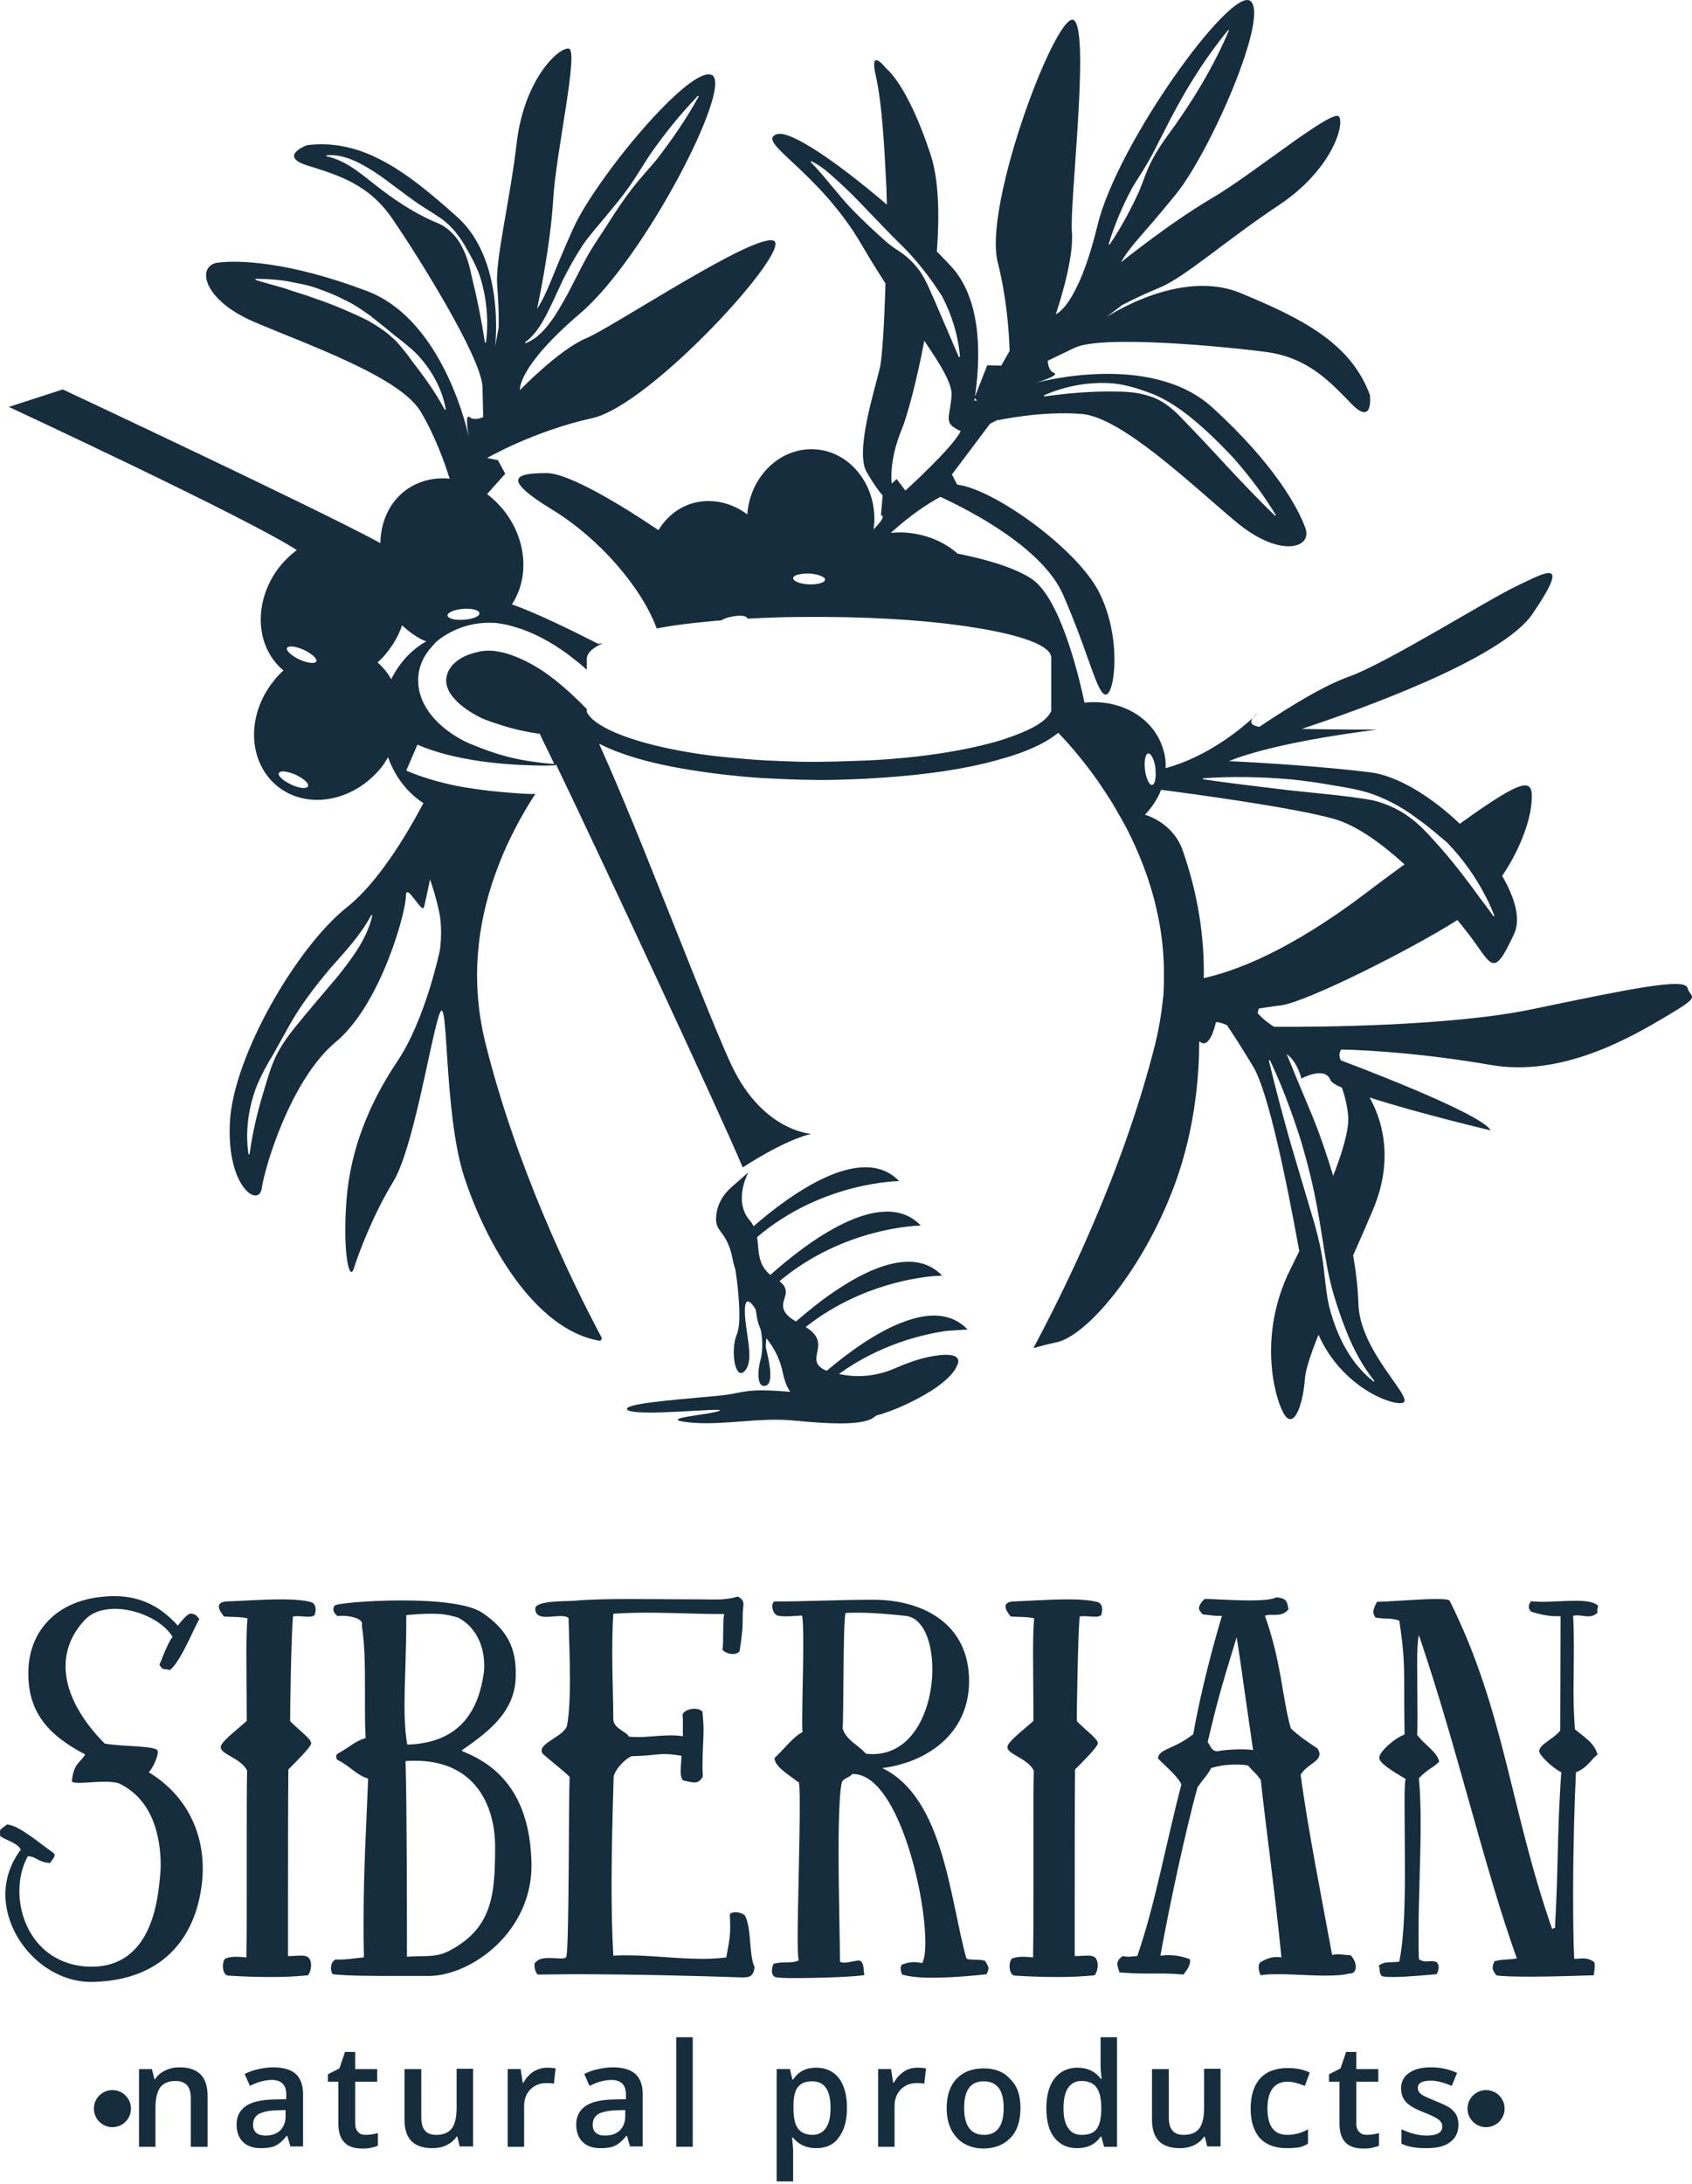 <?xml version="1.0" encoding="UTF-8"?> <svg xmlns="http://www.w3.org/2000/svg" width="224" height="289" viewBox="0 0 224 289" fill="none"> <path d="M165.847 94.956C166.261 94.588 166.491 94.358 166.491 94.358C166.491 94.358 166.077 94.634 165.847 94.956Z" fill="#162D3D"></path> <path d="M223.408 130.71C223.038 129.321 215.721 130.849 202.801 133.535C192.151 135.758 174.507 135.896 168.672 135.85C167.237 134.97 166.496 134.044 166.496 134.044L166.635 133.442C167.33 133.35 168.256 133.164 169.552 133.025C173.072 132.562 187.149 125.431 192.938 121.726C193.54 122.421 194.003 123.069 194.42 123.579C197.522 127.607 197.615 129.691 200.44 123.579C201.366 121.634 200.579 118.809 198.865 115.891C201.042 112.696 202.524 108.945 202.755 106.213C203.033 102.972 202.199 102.555 193.262 108.992C189.511 105.426 185.065 102.647 181.407 102.184C175.063 101.397 166.728 100.888 162.699 100.702C169.136 98.063 182.333 96.535 182.333 96.535C182.333 96.535 176.869 96.535 172.331 96.442C180.018 93.895 198.865 87.18 202.894 81.207C208.034 73.659 204.7 75.696 200.856 77.502C197.013 79.308 183.537 87.782 178.536 89.542C174.507 90.978 168.811 94.775 166.728 96.164C166.681 96.164 166.589 96.164 166.496 96.118C165.431 95.886 165.57 95.423 165.848 95.007C164.273 96.442 159.828 100.147 154.317 101.629C154.363 100.702 154.224 99.776 153.9 98.85C152.557 94.821 148.204 92.46 143.574 92.969C142.74 88.987 140.286 79.123 136.627 76.622C134.219 75.001 130.191 73.936 126.764 73.242C125.097 71.76 122.874 70.787 120.373 70.51C119.54 70.417 118.706 70.417 117.919 70.51C120.744 67.963 122.967 66.573 124.495 65.74C128.616 67.639 138.063 72.547 140.749 78.706C144.222 86.671 145.241 91.904 146.398 91.904C147.556 91.904 148.575 84.448 145.519 78.382C142.601 72.594 131.534 64.675 126.717 64.119L126.023 62.776L131.07 56.062L132.089 55.552L132.136 55.599C132.136 55.599 137.739 54.348 143.157 54.765C148.529 55.182 157.883 64.258 163.671 69.074C169.46 73.89 173.72 72.501 172.84 69.954C171.96 67.361 168.765 61.433 160.522 53.931C152.326 46.43 137.183 50.644 137.183 50.644C137.183 50.644 140.378 49.671 139.545 49.347C138.711 49.023 138.711 47.726 138.711 47.726C138.711 47.726 138.711 47.726 142.277 46.013C145.843 44.299 162.05 45.828 167.607 46.569C173.164 47.309 176.082 50.505 178.953 53.468C181.87 56.432 181.361 52.264 181.361 52.264C178.814 45.364 172.331 42.123 164.273 38.789C156.216 35.408 146.445 41.984 146.445 41.984L148.482 40.41C148.482 40.41 150.335 39.391 153.53 38.048C156.771 36.751 162.421 31.704 169.274 27.166C176.128 22.627 178.027 16.7 177.286 15.45C176.545 14.199 165.848 23.09 160.337 26.286C154.826 29.527 148.39 34.714 148.39 34.714C149.825 32.259 151.029 31.426 155.614 25.776C160.244 20.127 168.117 2.02 165.524 0.122C162.93 -1.777 147.88 19.015 145.287 29.851C142.647 40.687 139.776 41.567 139.776 41.567C139.776 41.567 142.231 34.482 141.906 30.685C141.582 26.841 144.268 4.66 142.231 2.715C140.147 0.724 130.098 26.98 132.089 34.714C133.247 39.298 133.571 43.651 133.664 46.43L132.552 48.374L130.7 48.328L129.079 52.45C129.728 47.958 130.191 39.993 126.023 35.362C125.421 34.714 124.773 34.019 124.032 33.278C124.402 28.369 124.263 23.785 123.244 20.59C120.142 11.097 117.317 9.059 117.317 9.059C117.317 9.059 115.048 6.095 115.928 9.939C116.808 13.783 117.085 19.802 117.317 24.202C117.363 24.896 117.363 25.915 117.41 27.073C111.297 21.84 104.675 17.117 102.823 17.765C99.951 18.784 108.38 22.535 114.168 32.537C115.187 34.297 116.206 35.918 117.224 37.492C117.085 42.493 116.808 47.217 116.483 48.699C115.743 51.801 113.196 59.72 114.724 62.452C115.65 64.027 116.391 65.045 116.854 65.555L116.622 68.194C116.622 68.194 117.595 68.055 115.65 70.047C115.696 69.769 115.696 69.491 115.743 69.213C116.02 64.073 112.455 59.674 107.824 59.442C103.239 59.211 99.303 63.054 98.933 68.055C96.756 66.435 94.024 65.833 91.431 66.666C89.579 67.268 88.143 68.565 87.171 70.139C82.91 67.268 75.455 62.591 72.352 62.591C67.906 62.591 66.564 63.425 73.139 67.453C79.437 71.297 84.994 77.826 86.939 83.152C87.078 83.105 87.263 83.105 87.402 83.059C88.05 82.966 88.699 82.828 89.393 82.735C91.06 82.503 92.82 82.318 94.719 82.133C94.95 82.133 95.228 82.087 95.46 82.087C95.784 81.901 96.201 81.716 96.71 81.624C97.868 81.346 98.84 81.438 98.933 81.809V81.855C99.535 81.809 100.183 81.809 100.785 81.763C100.831 81.763 100.831 81.763 100.878 81.763C102.915 81.67 104.999 81.624 107.176 81.624C107.592 81.624 108.009 81.624 108.426 81.624C108.657 81.624 108.889 81.624 109.167 81.624C116.9 81.67 123.893 82.179 129.172 83.059C135.238 84.032 139.128 85.421 139.174 86.995V86.949V94.08C139.128 94.173 139.082 94.266 139.035 94.312C138.665 95.053 137.646 95.84 136.072 96.581C135.099 97.044 133.942 97.461 132.552 97.924C128.385 99.174 122.457 100.239 115.002 100.61C113.705 100.656 112.362 100.702 110.973 100.749C110.139 100.749 109.306 100.795 108.426 100.795C107.963 100.795 107.546 100.795 107.083 100.795C105.879 100.795 104.675 100.749 103.564 100.702C102.823 100.656 102.082 100.656 101.387 100.61C99.72 100.517 98.145 100.378 96.664 100.239C96.062 100.193 95.46 100.1 94.858 100.054C94.348 100.008 93.839 99.915 93.376 99.869C87.68 99.082 83.373 97.878 80.687 96.581C79.715 96.118 78.928 95.609 78.418 95.145C78.048 94.775 77.77 94.451 77.677 94.127V93.803C75.64 91.719 73.741 90.052 71.889 88.801C70.778 88.06 69.666 87.458 68.555 86.995C67.999 86.764 67.49 86.579 66.98 86.44C66.471 86.301 65.962 86.208 65.406 86.115C64.85 86.069 64.294 86.069 63.739 86.162C63.6 86.162 63.461 86.208 63.322 86.254C62.164 86.486 61.053 86.949 60.266 87.644C59.478 88.338 59.108 89.125 59.062 90.005C59.062 90.793 59.432 91.672 60.127 92.413C60.96 93.386 62.257 94.266 63.646 94.96C64.202 95.238 64.85 95.423 65.452 95.655C65.498 95.655 65.545 95.701 65.637 95.701C67.351 96.303 69.203 96.766 71.148 97.044C71.241 97.044 71.379 97.09 71.472 97.09C71.611 97.415 71.75 97.739 71.935 98.109C71.981 98.248 72.074 98.387 72.167 98.572C72.491 99.221 72.908 100.054 73.371 101.073C72.352 101.027 71.333 100.888 70.361 100.749C68.045 100.425 65.869 99.823 63.831 99.035C63.229 98.804 62.627 98.572 62.072 98.341C60.729 97.739 58.83 96.627 57.348 94.914C56.052 93.432 55.357 91.719 55.357 90.005C55.357 88.246 56.098 86.671 57.348 85.374C57.487 85.189 57.626 85.05 57.811 84.865C58.136 84.587 58.46 84.356 58.83 84.124C59.201 83.893 59.617 83.661 59.988 83.476C61.609 82.689 63.461 82.318 65.267 82.411C65.452 82.411 65.684 82.411 65.869 82.457C66.61 82.55 67.304 82.689 68.045 82.92C70.361 83.569 72.722 84.772 75.13 86.532C75.964 87.18 76.844 87.829 77.677 88.616V87.088V86.995V87.042C77.677 86.995 77.677 86.995 77.724 86.949C77.816 86.347 78.418 85.791 79.437 85.282C79.576 85.236 79.669 85.143 79.808 85.097C79.622 85.143 79.391 85.143 79.206 85.189C75.547 83.337 71.148 81.16 67.767 79.957C69.898 76.761 69.851 72.13 67.258 68.287C66.471 67.129 65.498 66.157 64.48 65.37L66.888 62.684L65.915 60.878L64.48 60.6C64.48 60.6 70.639 57.034 78.418 55.321C86.198 53.607 105.092 32.815 102.406 31.843C99.72 30.87 81.15 43.281 77.585 44.763C74.019 46.244 68.833 51.616 68.833 51.616C68.833 51.616 68.37 48.652 76.844 41.428C85.318 34.204 97.08 11.421 94.256 9.939C91.385 8.503 78.789 23.692 75.825 30.361C72.861 36.983 72.63 38.465 71.102 40.873C71.102 40.873 72.861 32.769 73.232 26.424C73.602 20.08 76.705 6.512 75.269 6.42C73.834 6.327 69.388 10.633 68.416 18.83C67.443 27.026 65.545 34.343 65.823 37.77C66.1 41.243 66.008 43.373 66.008 43.373L65.545 45.874C65.545 45.874 66.98 34.251 60.358 28.555C53.782 22.674 47.994 18.321 40.677 19.201C40.677 19.201 36.741 20.636 40.677 21.886C44.614 23.137 48.781 24.294 51.93 28.925C55.126 33.556 63.785 47.309 63.878 51.246C63.97 55.182 63.97 55.182 63.97 55.182C63.97 55.182 62.813 55.737 62.164 55.182C61.47 54.626 62.072 57.868 62.072 57.868C62.072 57.868 58.969 42.447 48.596 38.511C38.223 34.575 31.462 34.389 28.776 34.76C26.044 35.177 26.739 39.622 33.639 42.586C40.538 45.55 52.903 49.81 55.681 54.441C57.626 57.682 58.923 61.387 59.525 63.332C57.58 63.147 55.635 63.563 53.968 64.675C51.606 66.296 50.402 68.981 50.356 71.853C42.113 67.361 8.308 51.523 8.308 51.523L1.177 53.839C1.177 53.839 32.851 68.565 39.288 72.779C38.501 73.381 37.76 74.075 37.112 74.863C33.5 79.355 33.685 85.513 37.529 88.709C37.065 89.126 36.602 89.588 36.232 90.098C32.574 94.636 32.805 100.841 36.741 104.037C40.677 107.186 46.79 106.074 50.448 101.582C50.819 101.119 51.097 100.656 51.374 100.193C52.301 102.786 53.968 104.916 56.052 106.259C53.736 110.659 49.985 116.818 45.956 120.013C39.288 125.292 30.953 139.647 30.443 148.353C29.934 157.059 34.287 159.884 34.657 157.198C35.028 154.512 38.455 142.843 44.475 137.841C50.448 132.84 53.736 120.661 53.736 118.577C53.736 116.54 55.913 121.124 56.144 119.967C56.422 118.809 56.931 116.355 56.931 116.355C56.931 116.355 57.811 118.809 58.228 121.124C58.599 123.44 58.228 125.755 58.228 125.755C58.228 125.755 56.33 134.878 52.625 140.388C48.92 145.899 46.373 152.058 45.864 158.865C45.355 165.672 46.234 169.655 46.836 167.849C47.392 166.043 49.337 160.81 52.023 156.411C54.709 152.058 56.885 138.119 58.136 134.276C59.432 130.432 58.645 147.149 61.47 155.763C64.294 164.376 70.731 175.906 79.344 177.388C79.53 177.435 79.622 177.249 79.669 177.018C75.408 169.007 68.323 154.234 64.294 138.119C62.211 129.83 63.229 122.236 65.498 115.845C66.008 114.41 66.564 113.02 67.165 111.724C68.323 109.269 69.573 107 70.87 105.055C69.944 105.055 68.972 105.009 67.953 104.916C65.962 104.778 63.785 104.546 61.562 104.176H61.516C60.219 103.944 58.923 103.666 57.626 103.296C56.33 102.925 55.033 102.508 53.782 101.953L55.264 98.526C57.719 99.591 60.497 100.239 63.229 100.656C65.73 101.027 68.184 101.212 70.314 101.258C71.472 101.304 72.584 101.304 73.51 101.258C73.556 101.212 73.602 101.166 73.602 101.119C79.391 113.113 95.506 147.705 98.331 154.466C98.331 154.466 103.656 150.9 107.407 150.02C107.407 150.02 100.97 149.696 96.849 140.944C94.765 136.545 89.995 124.227 85.457 112.974C83.281 107.556 81.104 102.37 79.344 98.48V98.433C79.344 98.433 79.344 98.433 79.391 98.433C80.224 98.85 81.15 99.267 82.216 99.637C84.763 100.564 87.865 101.304 91.338 101.86C93.144 102.138 94.997 102.416 96.942 102.601C98.145 102.74 99.35 102.833 100.6 102.925C102.36 103.018 104.119 103.11 105.879 103.157C106.805 103.157 107.731 103.203 108.657 103.203C110.047 103.203 111.39 103.157 112.733 103.11C114.168 103.064 115.604 102.972 116.993 102.879C122.503 102.508 127.69 101.768 131.858 100.61C132.645 100.378 133.386 100.193 134.08 99.962C136.627 99.128 138.711 98.109 140.1 96.951C141.304 98.202 143.296 100.425 145.38 103.388C145.982 104.268 146.63 105.241 147.232 106.213C147.463 106.584 147.649 106.954 147.88 107.324C148.297 108.065 148.76 108.853 149.177 109.64C150.751 112.742 152.187 116.262 153.067 120.105C153.669 122.652 154.039 125.338 154.085 128.163C154.085 128.811 154.085 129.46 154.085 130.108C154.085 130.478 154.039 130.849 154.039 131.266C154.039 131.59 153.993 131.96 153.947 132.284C153.761 134.137 153.437 136.035 152.974 137.98C150.798 146.64 147.741 154.929 144.685 162.014C143.99 163.589 143.342 165.117 142.647 166.599C140.425 171.461 138.341 175.49 136.813 178.361C137.831 178.083 138.85 177.805 139.776 177.62C143.898 176.833 151.446 167.849 155.567 156.596C158.346 149.002 158.763 141.731 158.763 137.749C160.013 138.953 160.8 136.035 160.939 135.341C160.985 135.109 161.587 135.294 162.421 135.619C163.301 136.915 164.551 138.86 165.94 141.176C167.885 144.463 170.247 155.809 172.007 165.534C171.59 166.367 171.219 167.154 170.803 167.988C166.589 176.462 168.626 184.659 169.923 186.974C171.219 189.289 172.47 186.094 172.748 182.482C172.84 181.186 173.535 179.148 174.554 176.601C177.702 183.686 184.556 186.094 185.76 185.585C187.196 184.936 179.972 178.778 179.833 172.433C179.786 170.674 179.555 168.451 179.138 166.089C180.018 164.144 180.898 162.107 181.778 160.023C184.741 152.984 182.704 147.659 181.315 145.204C187.566 147.242 197.337 149.557 197.337 149.557C196.179 147.242 177.517 140.296 177.517 140.296C177.517 140.296 177.054 139.601 177.564 138.86C181.824 138.953 189.002 139.462 197.337 140.898C206.876 142.565 215.999 137.193 220.769 134.368C225.446 131.59 223.779 132.099 223.408 130.71ZM147.463 50.736C149.084 50.921 150.612 51.385 152.094 51.94C153.576 52.45 154.965 53.283 156.308 54.209C158.855 56.062 161.124 58.284 163.301 60.6C165.385 62.962 167.283 65.462 168.904 68.148L168.811 68.241C166.542 66.064 164.412 63.795 162.282 61.526C160.198 59.257 158.068 56.988 155.891 54.765C154.78 53.7 153.53 52.774 152.002 52.357C150.52 51.894 148.992 51.801 147.463 51.801C144.407 51.755 141.351 52.033 138.248 52.45L138.202 52.311C141.027 51.06 144.268 50.458 147.463 50.736ZM149.918 24.804C150.612 23.646 151.4 22.488 152.048 21.331C152.743 20.173 153.298 18.923 153.947 17.719C156.355 12.856 159.133 8.179 162.606 3.965L162.699 4.012C160.569 9.059 157.697 13.69 154.502 18.043C153.715 19.108 152.974 20.266 152.372 21.47C151.77 22.674 151.353 23.97 150.844 25.221C149.733 27.675 148.436 30.083 146.908 32.352L146.769 32.306C147.556 29.712 148.621 27.212 149.918 24.804ZM129.033 52.681L129.357 53.005H128.987C128.987 52.866 129.033 52.774 129.033 52.681ZM112.733 27.629C110.834 25.637 109.213 23.368 107.314 21.423L107.407 21.331C108.704 21.933 109.769 22.905 110.788 23.831C111.806 24.758 112.825 25.73 113.751 26.702C114.955 27.953 116.159 29.203 117.363 30.453C118.058 31.148 118.753 31.889 119.493 32.584C121.022 34.112 122.365 35.779 123.615 37.538C123.985 38.094 124.356 38.65 124.726 39.206C126.023 41.706 126.856 44.392 127.088 47.217L126.949 47.263L123.707 39.715C123.615 39.483 123.522 39.252 123.383 39.02C122.967 38.002 122.503 36.983 121.901 36.057C121.114 34.899 120.142 33.973 119.03 33.232C118.428 32.861 117.873 32.445 117.317 31.982C115.696 30.546 114.168 29.11 112.733 27.629ZM125.977 52.403C125.699 55.506 124.865 55.969 127.181 57.034C126.208 59.164 119.864 64.906 119.864 64.906L118.706 63.378L118.058 63.98C118.058 63.98 117.595 61.109 119.401 56.756C120.095 55.043 121.346 50.505 122.365 45.087C124.634 48.421 126.115 50.875 125.977 52.403ZM107.176 75.881C107.731 75.928 108.194 76.02 108.565 76.159C108.657 76.206 108.75 76.252 108.796 76.252C109.074 76.391 109.259 76.53 109.213 76.715C109.213 77.085 108.241 77.363 107.083 77.317C105.925 77.271 104.999 76.9 104.999 76.483C104.999 76.206 105.555 75.974 106.296 75.928C106.574 75.881 106.851 75.881 107.176 75.881ZM72.445 41.428C73.186 39.993 73.834 38.465 74.575 36.936C75.316 35.455 76.149 33.973 77.075 32.537C78.048 31.102 79.159 29.898 80.224 28.601C81.289 27.304 82.355 26.054 83.327 24.665C84.299 23.276 85.133 21.84 86.059 20.451C87.958 17.719 90.042 15.125 92.403 12.671L92.496 12.764C90.875 15.727 88.977 18.46 86.939 21.099C85.874 22.396 84.716 23.6 83.697 24.943C82.679 26.239 81.752 27.628 80.826 29.064C79.947 30.5 78.974 31.843 78.141 33.232C77.307 34.621 76.612 36.103 75.825 37.585C75.084 39.067 74.251 40.548 73.325 41.984C72.352 43.373 71.194 44.809 69.573 45.411L69.527 45.272C70.87 44.299 71.704 42.864 72.445 41.428ZM58.876 54.209C57.626 51.848 56.098 49.764 54.477 47.68C54.107 47.124 53.69 46.615 53.273 46.105C52.856 45.596 52.44 45.087 51.93 44.67C50.958 43.744 49.8 43.049 48.689 42.401C46.327 41.243 43.919 40.224 41.418 39.391C40.214 38.928 38.918 38.603 37.667 38.14C36.417 37.77 35.12 37.446 33.824 37.029V36.89C35.167 36.89 36.51 36.983 37.853 37.168C39.149 37.446 40.538 37.631 41.835 38.094C43.132 38.557 44.382 39.02 45.586 39.669C46.836 40.224 47.948 41.011 49.059 41.799C50.124 42.679 51.189 43.466 52.208 44.346C52.764 44.763 53.273 45.179 53.782 45.596C54.292 46.013 54.848 46.476 55.311 46.985C57.163 48.977 58.552 51.477 59.015 54.163L58.876 54.209ZM62.488 36.751C62.211 35.362 61.84 33.926 61.145 32.63C60.497 31.333 59.432 30.222 58.182 29.62C55.496 28.555 52.856 26.888 50.541 25.128C48.179 23.368 46.095 21.284 43.224 20.682V20.543C44.752 20.404 46.281 20.914 47.624 21.608C48.967 22.303 50.217 23.137 51.374 24.017C52.578 24.896 53.69 25.776 54.894 26.61C56.098 27.49 57.302 28.138 58.552 29.018C59.803 29.944 60.729 31.148 61.516 32.445C62.257 33.741 62.998 35.038 63.507 36.473C64.433 39.344 64.711 42.355 64.341 45.318H64.202C63.739 42.355 63.183 39.53 62.488 36.751ZM44.752 129.135C42.808 131.451 40.863 133.674 38.964 136.035C38.038 137.193 37.158 138.443 36.51 139.786C35.861 141.129 35.445 142.611 35.028 144C34.148 146.825 33.453 149.696 33.037 152.706H32.898C32.435 149.65 32.898 146.501 34.009 143.63C34.611 142.194 35.352 140.851 36.139 139.555L38.362 135.572C39.844 132.933 41.742 130.478 43.687 128.163C45.679 125.894 47.716 123.764 49.152 121.078L49.291 121.124C48.596 124.227 46.605 126.774 44.752 129.135ZM61.423 81.994C60.266 82.087 59.293 81.855 59.247 81.438C59.201 81.068 60.127 80.651 61.284 80.558C62.442 80.466 63.415 80.697 63.461 81.114C63.553 81.531 62.627 81.901 61.423 81.994ZM37.992 85.745C38.177 85.374 39.149 85.513 40.214 85.977C40.538 86.115 40.816 86.301 41.094 86.486C41.65 86.856 41.974 87.273 41.881 87.505C41.696 87.875 40.724 87.736 39.659 87.273C39.612 87.273 39.612 87.227 39.566 87.227C38.547 86.717 37.853 86.069 37.992 85.745ZM38.547 103.805C37.482 103.296 36.741 102.647 36.926 102.277C37.112 101.906 38.084 102.045 39.149 102.508C40.214 103.018 40.955 103.666 40.77 104.037C40.585 104.407 39.612 104.314 38.547 103.805ZM51.791 89.866C51.328 89.033 50.726 88.292 49.985 87.644C50.448 87.227 50.911 86.764 51.282 86.254C52.162 85.143 52.81 83.985 53.227 82.735C54.338 83.754 55.357 84.448 56.422 84.865C54.431 85.977 52.856 87.736 51.791 89.866ZM180.898 118.114C170.664 125.848 163.671 128.441 159.365 129.413C159.457 123.995 158.624 118.346 156.54 112.418C155.799 110.334 153.993 108.575 151.585 107.788C152.511 106.815 153.252 105.704 153.715 104.5C157.697 105.009 171.127 106.815 176.591 108.343C179.555 109.177 182.889 111.585 185.945 114.363C184.371 115.521 182.704 116.725 180.898 118.114ZM170.803 103.11C172.701 103.296 174.6 103.574 176.452 103.898C178.351 104.222 180.203 104.5 182.055 105.194C183.861 105.889 185.575 106.815 187.103 107.926C188.353 108.806 189.557 109.732 190.715 110.751C191.039 111.029 191.363 111.261 191.641 111.538C193.632 113.622 195.346 115.984 196.642 118.531C197.106 119.365 197.476 120.244 197.846 121.171L197.708 121.217C197.198 120.476 196.642 119.781 196.133 119.087C194.42 116.725 192.706 114.456 190.808 112.279C190.53 111.955 190.206 111.631 189.928 111.307C189.002 110.242 187.983 109.177 186.825 108.297C185.343 107.139 183.584 106.352 181.778 105.889C178.119 105.241 174.276 104.963 170.571 104.546C166.82 104.083 163.069 103.666 159.272 103.11V102.972C163.208 102.694 167.005 102.786 170.803 103.11ZM152.002 99.684C152.372 99.637 152.835 100.517 152.974 101.675C152.974 101.768 152.974 101.814 152.974 101.906C153.067 102.972 152.881 103.851 152.511 103.851C152.187 103.898 151.816 103.157 151.631 102.184C151.631 102.045 151.585 101.953 151.585 101.86C151.446 100.702 151.631 99.73 152.002 99.684ZM177.054 172.85C178.212 176.37 179.601 179.796 181.963 182.714L181.87 182.806C178.814 180.445 177.008 176.786 176.035 173.128C176.035 173.082 176.035 173.035 175.989 172.989C175.572 171.183 175.433 169.284 175.202 167.478C174.97 165.626 174.554 163.774 174.044 161.968L173.905 161.505L170.849 151.224C169.83 147.612 168.858 144 167.978 140.296L168.117 140.249C169.738 143.676 171.034 147.196 172.192 150.808C173.118 153.91 173.905 157.059 174.461 160.254C174.554 160.764 174.646 161.273 174.739 161.829C175.294 165.07 175.665 168.405 176.637 171.507C176.776 171.97 176.915 172.433 177.054 172.85ZM178.49 147.751C178.582 149.465 177.795 152.243 176.498 155.577C175.619 152.66 174.646 149.835 173.627 147.381C171.868 143.213 170.895 140.805 170.34 139.462C171.821 140.527 172.284 142.704 172.284 142.704C172.284 142.704 175.387 140.99 176.128 142.889C176.221 143.167 176.776 143.537 177.656 143.908C177.98 144.834 178.351 146.13 178.49 147.751Z" fill="#162D3D"></path> <path d="M128.106 175.906C125.93 173.637 122.92 173.683 119.771 174.841C116.02 176.184 112.13 179.101 109.444 181.371C106.11 179.981 110.417 177.851 106.666 175.582C108.055 174.471 109.49 173.544 110.926 172.757C118.057 168.821 124.726 168.775 124.726 168.775C120.697 164.561 113.658 168.404 108.611 172.202C107.407 173.128 106.295 174.054 105.369 174.841C102.822 173.359 103.841 172.248 104.026 171.136C104.072 170.627 103.933 170.071 103.192 169.516C111.852 162.245 121.901 162.153 121.901 162.153C116.714 156.688 106.434 164.7 101.988 168.682C100.229 167.247 100.507 165.441 100.229 163.681C108.888 156.318 119.03 156.272 119.03 156.272C114.075 151.085 104.489 158.124 99.766 162.245C99.627 161.967 99.442 161.69 99.21 161.412C97.034 158.819 99.071 155.114 99.071 155.114L96.802 157.105C95.691 158.078 94.903 159.467 94.811 160.949C94.626 163.171 96.2 162.662 96.987 166.552C97.08 167.108 97.219 167.571 97.358 167.988C97.358 167.988 97.45 168.682 97.589 169.655C97.821 171.738 98.145 175.165 97.543 176.554C96.663 178.638 97.311 182.806 98.608 181.371C99.951 179.935 98.608 176.138 98.608 173.452C98.608 170.812 99.951 173.128 99.997 173.174C100.09 173.452 100.136 173.73 100.182 174.1C100.275 174.795 100.46 175.35 100.692 175.86C100.692 175.86 101.201 177.897 100.692 179.889C100.182 181.834 100.321 183.732 101.433 183.315C102.544 182.899 101.664 179.472 101.433 178.453C101.34 178.129 101.386 177.62 101.479 177.064C102.22 178.083 103.1 179.24 103.609 181.509C103.887 182.852 104.258 183.64 104.628 184.149C100.09 183.779 99.21 183.964 96.895 184.427C96.246 184.566 94.857 184.705 93.144 184.844C88.698 185.26 82.354 185.77 83.049 186.511C83.975 187.529 96.293 186.14 95.274 186.65C94.255 187.159 86.707 187.668 91.06 188.178C95.459 188.687 100.46 187.483 105.091 187.946C109.768 188.409 113.427 188.548 115.186 187.807C115.51 187.668 115.788 187.483 115.973 187.298C117.687 186.835 119.585 186.048 121.345 185.121C123.938 183.779 126.161 182.111 126.717 180.63C126.717 180.63 128.06 178.453 122.781 179.564C121.53 179.842 120.049 180.352 118.567 181C116.205 182.065 113.565 182.343 111.065 181.787C116.437 177.897 122.086 176.554 125.281 176.091C127.087 175.952 128.106 175.906 128.106 175.906Z" fill="#162D3D"></path> <path d="M0.019 242.914C0.019 241.941 -0.213 242.266 0.945 241.386C2.566 241.525 5.437 244.025 6.919 245.044C7.521 245.461 7.15 245.692 6.641 246.48C5.02 246.433 4.835 245.6 3.677 245.6C2.936 246.943 2.566 248.563 2.566 250.184C2.566 254.861 5.483 259.77 11.411 260.187C19.422 260.696 20.765 252.731 21.135 248.795C21.182 248.193 21.274 247.591 21.274 246.804C21.274 243.238 20.348 238.144 15.764 235.968C15.254 235.783 14.56 235.736 13.865 235.736C12.013 235.736 9.836 236.107 9.512 235.69C9.744 233.236 10.67 233.236 11.272 232.124C6.502 229.624 3.492 226.567 3.77 220.732C4.001 215.824 7.428 211.749 13.819 211.239C19.005 210.776 21.737 213.138 23.543 215.083C24.192 214.249 24.747 213.647 25.118 213.508C25.812 213.508 25.951 213.647 26.414 214.249C26.183 214.203 23.96 219.945 22.478 220.964C21.598 220.686 21.598 221.103 21.089 220.223C21.274 220.084 22.061 217.537 22.849 216.565C21.506 214.388 18.125 212.86 15.208 212.86C13.587 212.86 12.105 213.323 11.133 214.435C9.373 216.333 8.678 218.463 8.678 220.501C8.678 224.206 11.086 227.91 13.865 230.689C16.273 231.105 20.58 230.966 20.858 231.615C21.043 231.846 20.58 233.467 19.7 234.486C24.886 237.635 27.248 242.914 26.785 248.61C26.183 255.602 22.2 261.993 12.29 262.224C6.085 262.363 0.714 256.575 0.714 250.647C0.714 248.61 1.362 246.572 2.751 244.72C2.381 243.84 0.621 243.423 0.019 242.914Z" fill="#162D3D"></path> <path d="M41.65 213.693C41.048 214.156 39.844 213.693 38.779 213.878C38.547 216.888 38.408 225.918 38.408 227.724C39.798 229.114 41.279 230.132 41.187 230.688C41.141 231.151 39.288 233.003 38.177 234.115C38.13 238.885 38.13 245.414 38.13 251.527C38.13 254.074 38.13 256.528 38.13 258.797C39.196 258.843 40.353 258.519 40.863 259.028C41.279 259.445 41.326 260.603 40.77 261.344C38.964 261.529 37.436 261.575 35.815 261.575C34.194 261.575 32.388 261.529 30.212 261.39C29.378 261.344 29.332 259.538 29.841 259.121C30.814 258.751 31.879 258.936 32.62 258.982C32.666 256.25 32.666 253.147 32.666 249.906C32.666 247.266 32.666 244.488 32.666 241.756C32.666 239.209 32.666 236.708 32.712 234.254C31.879 232.587 29.054 232.077 29.239 231.105C29.193 230.456 31.971 228.373 32.666 227.678C32.666 224.112 32.62 221.565 32.62 219.111C32.62 217.49 32.62 215.916 32.759 214.11C31.647 213.878 30.907 213.971 29.656 213.878C29.054 213.137 28.36 212.026 29.934 211.887C31.601 211.841 34.657 211.609 37.251 211.609C39.01 211.609 40.585 211.748 41.326 212.026C41.928 212.443 41.835 213.091 41.65 213.693Z" fill="#162D3D"></path> <path d="M44.428 259.261C46.049 259.307 46.836 259.076 48.133 258.983C48.133 258.937 48.179 258.844 48.179 258.751C48.133 257.131 48.133 255.602 48.133 254.167C48.133 246.943 48.503 241.71 48.735 235.32C47.068 234.81 46.558 233.791 44.706 232.865C44.474 232.68 44.336 232.171 44.845 231.939C46.234 231.198 46.929 230.411 48.411 229.948C48.318 228.651 48.318 227.077 48.318 225.456C48.318 224.854 48.318 224.252 48.318 223.604C48.318 220.825 48.318 217.769 47.901 215.037C48.272 213.925 45.354 213.647 44.706 213.833C44.058 213.323 44.011 212.86 44.289 212.443C44.474 212.166 48.642 211.749 53.18 211.749C57.441 211.749 61.933 212.119 63.831 213.37C67.767 216.009 68.323 218.834 68.277 221.705C68.231 226.382 64.896 228.975 61.099 231.615L61.331 231.754C68.045 234.393 70.175 240.089 70.361 246.341C70.638 255.556 62.349 261.437 56.746 261.437C55.635 261.437 54.292 261.437 52.949 261.437C49.615 261.437 46.003 261.437 44.058 261.206C43.687 260.789 43.687 259.585 44.428 259.261ZM60.636 214.018C59.247 213.601 58.321 213.509 57.209 213.509C56.283 213.509 55.311 213.555 53.782 213.694C53.829 217.815 53.551 222.261 53.551 225.873C53.551 227.864 53.69 229.577 53.921 230.828C61.238 230.596 63.414 225.919 64.063 221.242C64.341 218.278 63.229 215.361 60.636 214.018ZM53.875 258.89C56.19 258.705 57.672 259.076 59.571 258.057C65.221 255.047 65.545 250.601 65.545 244.303C65.545 238.839 62.812 232.356 53.69 233.004C53.875 239.765 53.875 253.704 53.875 258.89Z" fill="#162D3D"></path> <path d="M71.843 232.031C70.917 230.688 74.806 229.762 75.084 228.234C75.362 226.567 75.455 224.576 75.455 222.399C75.455 219.899 75.362 217.12 75.27 214.064C74.621 213.601 73.371 213.925 72.306 213.925C71.565 213.925 70.917 213.74 70.87 212.952C70.639 211.795 74.343 211.887 76.01 211.795C78.002 211.61 80.595 211.563 83.42 211.563C86.615 211.563 89.996 211.61 92.959 211.61C94.719 211.61 95.969 211.748 97.683 211.239C98.84 211.841 98.285 212.443 98.331 213.647C98.331 215.499 98.238 216.379 97.914 218.463C97.405 219.111 96.108 218.834 95.645 218.278C95.83 217.305 95.645 214.481 95.877 213.554C92.265 213.554 89.023 213.369 85.504 213.369C84.114 213.369 82.632 213.416 81.197 213.508C81.058 215.685 81.058 217.444 81.058 219.111C81.058 222.307 81.197 224.715 81.197 227.539C81.29 228.743 83.049 229.16 83.234 229.762C85.411 230.04 88.004 229.345 90.412 229.716C90.366 228.373 90.459 227.725 90.366 226.937C90.32 226.289 92.218 225.641 93.005 226.474C93.052 227.215 93.144 228.049 93.144 228.79C93.144 230.225 93.005 231.707 93.005 233.282C93.005 233.884 93.005 234.439 93.052 235.041C92.403 236.153 91.848 235.875 90.412 235.551C89.949 234.902 90.134 234.161 90.227 232.309C89.162 232.124 88.56 232.078 87.958 232.078C86.8 232.078 86.106 232.309 83.651 232.355C82.91 232.587 81.521 233.93 81.243 235.041C81.104 239.765 80.965 244.534 80.965 249.304C80.965 252.453 81.012 255.602 81.197 258.751C81.799 258.705 82.401 258.705 83.003 258.705C86.245 258.705 89.625 259.168 93.005 259.168C94.071 259.168 95.089 259.121 96.154 258.982C96.432 257.223 96.664 256.667 96.664 255.046C96.664 254.583 96.664 253.981 96.618 253.287C96.849 252.87 98.053 252.916 98.609 253.426C99.535 255.093 99.118 258.705 99.905 260.279C99.72 261.483 99.303 261.668 98.053 261.622C92.774 261.437 83.605 261.205 76.057 261.205C74.39 261.205 72.723 261.252 71.241 261.252C70.824 261.113 70.546 259.631 70.963 259.584C71.889 258.473 74.853 259.585 74.992 258.844C75.362 256.667 75.27 238.746 75.409 235.088C74.251 233.976 72.815 232.911 71.843 232.031Z" fill="#162D3D"></path> <path d="M116.808 233.931C124.912 237.867 125.699 250.972 127.922 259.076C128.199 259.447 129.589 259.123 130.422 259.447C130.932 260.373 131.024 260.28 130.607 261.206C129.45 261.345 126.162 261.67 123.337 261.67C121.763 261.67 120.373 261.531 119.447 261.253C119.216 260.836 119.077 259.956 119.586 259.864C120.096 259.725 120.651 259.447 122.087 259.725C122.365 259.262 122.504 258.289 122.504 256.992C122.504 250.185 118.706 234.533 112.825 234.718C112.455 235.228 111.621 235.228 111.436 235.876C111.158 236.941 111.019 240.599 111.019 244.767C111.019 250.602 111.204 257.317 111.204 259.539C111.853 260.002 113.612 259.123 113.983 259.493C114.446 259.956 114.261 260.697 114.446 261.299C113.705 261.531 108.472 261.716 105.138 261.716C103.795 261.716 102.823 261.67 102.637 261.577C101.897 261.299 102.267 259.91 102.452 259.817C103.841 259.447 104.721 259.864 105.786 259.354C105.694 259.493 105.601 258.428 105.601 256.668C105.601 252.315 105.879 243.748 105.879 239.025C105.879 236.802 105.833 235.459 105.648 235.783C105.138 235.274 102.452 233.792 102.545 232.588C103.703 231.523 105.092 229.717 106.25 229.161C106.203 228.976 106.203 228.328 106.203 227.402C106.203 224.994 106.342 220.78 106.342 217.631C106.342 215.547 106.296 213.972 106.157 213.741C105.462 213.787 103.517 213.972 102.915 213.741C102.313 213.556 101.943 212.166 102.545 211.889C106.99 211.889 111.158 211.657 115.604 211.657C122.133 211.657 128.431 214.806 128.292 222.678C128.153 229.532 122.596 233.19 116.808 233.931ZM113.612 213.37C113.01 213.37 112.455 213.37 111.945 213.417C111.575 214.25 111.714 228.976 111.529 228.606C111.992 230.273 113.612 230.828 114.631 232.033C120.698 232.727 123.43 226.29 123.43 220.872C123.43 217.214 122.226 214.019 119.864 213.787C117.688 213.556 115.511 213.37 113.612 213.37Z" fill="#162D3D"></path> <path d="M145.796 213.693C145.194 214.156 143.99 213.693 142.925 213.878C142.694 216.888 142.555 225.918 142.555 227.724C143.944 229.114 145.426 230.132 145.333 230.688C145.287 231.151 143.435 233.003 142.323 234.115C142.277 238.885 142.277 245.414 142.277 251.527C142.277 254.074 142.277 256.528 142.277 258.797C143.342 258.843 144.5 258.519 145.009 259.028C145.426 259.445 145.472 260.603 144.916 261.344C143.11 261.529 141.582 261.575 139.961 261.575C138.341 261.575 136.535 261.529 134.358 261.39C133.525 261.344 133.478 259.538 133.988 259.121C134.96 258.751 136.025 258.936 136.766 258.982C136.813 256.25 136.813 253.147 136.813 249.906C136.813 247.266 136.813 244.488 136.813 241.756C136.813 239.209 136.813 236.708 136.859 234.254C136.025 232.587 133.201 232.077 133.386 231.105C133.339 230.456 136.118 228.373 136.813 227.678C136.813 224.112 136.766 221.565 136.766 219.111C136.766 217.49 136.766 215.916 136.905 214.11C135.794 213.878 135.053 213.971 133.803 213.878C133.201 213.137 132.506 212.026 134.08 211.887C135.747 211.841 138.804 211.609 141.397 211.609C143.157 211.609 144.731 211.748 145.472 212.026C146.074 212.443 145.935 213.091 145.796 213.693Z" fill="#162D3D"></path> <path d="M174.414 231.337C175.479 232.958 173.118 233.235 172.191 234.81C173.118 241.895 175.109 251.805 176.359 258.659C177.239 258.473 177.517 258.612 178.813 258.705C179.74 259.631 179.74 261.205 178.628 261.113C177.748 261.344 176.637 261.391 175.433 261.391C173.442 261.391 171.265 261.205 169.32 261.205C168.441 261.205 167.653 261.205 166.912 261.344C166.634 260.881 166.449 259.909 166.912 259.585C167.977 258.983 168.672 258.844 169.645 258.983C168.904 251.249 167.561 241.571 166.912 235.505C166.264 234.578 165.847 234.347 165.245 233.606C164.736 233.467 164.134 233.467 163.486 233.467C162.513 233.467 161.355 233.606 160.337 233.93C159.874 234.856 159.503 235.088 158.531 236.477C156.956 242.219 154.872 251.851 153.622 258.751C155.011 258.566 156.308 258.751 157.512 259.214C157.697 259.955 157.141 260.603 156.678 261.252C155.243 261.113 154.178 261.113 153.205 261.113H151.446C150.519 261.113 149.547 261.067 148.204 260.974C147.926 260.094 147.602 259.446 148.667 258.797C149.362 258.983 149.732 258.844 150.566 258.797C152.974 251.805 154.27 244.257 156.4 236.107C156.03 235.041 153.39 232.865 153.298 232.633C153.437 231.337 155.521 231.429 157.975 229.438C159.04 223.326 160.892 216.704 161.772 213.786C160.614 213.832 160.012 213.647 159.225 213.601C158.947 213.184 158.16 212.86 159.457 211.563C160.105 211.517 163.069 211.749 165.523 211.749C167.19 211.749 168.626 211.61 168.95 211.332C170.293 211.471 170.385 211.795 170.571 212.906C169.737 214.11 168.116 213.416 167.468 213.786C169.691 220.084 169.737 224.669 170.895 228.697C172.099 229.809 173.118 230.457 174.414 231.337ZM163.717 216.611C161.633 223.372 161.031 225.595 159.874 230.503C160.29 230.966 160.337 231.707 161.216 231.707C162.05 231.476 165.106 231.337 165.894 231.568C163.763 216.889 164.597 222.307 163.717 216.611Z" fill="#162D3D"></path> <path d="M211.507 232.17C210.859 232.448 210.303 233.837 208.636 234.486C208.451 238.376 208.265 244.164 208.265 250.277C208.265 253.24 208.265 256.204 208.404 259.168C209.238 259.168 210.025 258.936 210.812 259.446C211.322 259.585 211.09 260.418 210.998 261.344C209.47 261.391 205.765 261.53 202.616 261.53C200.532 261.53 198.68 261.483 198.078 261.344C197.661 260.696 197.383 260.464 197.846 259.492C198.819 259.214 199.652 259.307 200.81 259.121C196.272 246.387 193.077 231.754 187.844 216.333C187.658 217.167 187.612 218.509 187.612 220.038C187.612 222.029 187.658 224.344 187.658 226.521C187.658 227.632 187.658 228.697 187.612 229.531C188.585 230.874 190.298 231.8 190.53 233.096C189.696 233.93 189.094 233.976 187.844 235.273C188.029 237.172 188.075 239.209 188.075 241.386C188.075 246.063 187.797 251.064 187.797 255.973C187.797 257.084 187.797 258.195 187.844 259.214C188.816 259.816 189.187 259.26 190.159 259.585C190.761 260.094 190.298 261.113 190.159 261.205C189.464 261.252 186.362 261.576 184.463 261.576C183.537 261.576 182.889 261.53 182.842 261.344C182.472 260.742 182.796 260.187 182.472 260.14C183.213 259.399 184.324 259.723 185.25 259.538C185.899 256.297 185.991 251.851 185.991 247.683C185.991 244.303 185.945 241.061 185.945 238.607C185.945 237.218 185.945 236.106 186.084 235.366C184.185 234.254 182.426 233.143 182.611 232.494C182.611 231.846 184.417 230.086 185.945 229.484C185.899 226.799 185.899 224.946 185.899 223.418C185.899 220.408 185.899 218.695 185.25 214.434C184.185 214.018 183.444 214.249 182.102 214.018C181.592 213.323 181.824 212.906 182.287 211.934C184.371 211.887 187.936 211.563 190.066 211.563C191.132 211.563 191.826 211.61 191.919 211.795C199.189 226.335 199.884 239.163 205.487 255.232C205.533 255.185 205.672 255.093 205.857 255.093C206.321 247.128 206.135 242.404 206.691 234.486C205.348 233.791 203.774 232.17 203.774 231.707C203.774 230.781 205.626 230.133 206.552 228.975C206.552 224.854 206.598 219.065 206.598 213.832C205.255 213.879 204.144 213.693 202.709 213.23C202.245 212.814 202.338 212.258 202.709 211.841C204.098 212.073 206.552 211.795 208.59 211.795C209.933 211.795 211.044 211.934 211.553 212.443C211.553 212.906 211.368 212.953 211.507 213.369C210.442 214.342 209.47 213.508 208.265 213.786C208.358 215.638 208.358 217.259 208.358 218.741C208.358 220.408 208.312 221.936 208.312 223.557C208.312 225.131 208.358 226.799 208.497 228.79C209.794 229.901 211.044 230.55 211.507 232.17Z" fill="#162D3D"></path> <path d="M27.433 284.035H25.257V277.691C25.257 276.904 25.118 276.302 24.794 275.931C24.47 275.561 23.96 275.329 23.266 275.329C22.34 275.329 21.645 275.607 21.228 276.163C20.811 276.718 20.58 277.645 20.58 278.895V284.035H18.403V273.755H20.117L20.441 275.098H20.534C20.858 274.588 21.274 274.218 21.876 273.94C22.432 273.662 23.08 273.523 23.775 273.523C26.229 273.523 27.48 274.773 27.48 277.274V284.035H27.433Z" fill="#162D3D"></path> <path d="M38.455 284.035L38.038 282.6H37.945C37.436 283.248 36.926 283.665 36.463 283.896C36 284.128 35.306 284.22 34.519 284.22C33.5 284.22 32.712 283.942 32.157 283.387C31.601 282.831 31.323 282.09 31.323 281.071C31.323 280.006 31.74 279.219 32.527 278.663C33.315 278.108 34.519 277.83 36.139 277.784L37.899 277.737V277.181C37.899 276.533 37.76 276.024 37.436 275.7C37.112 275.375 36.649 275.19 36 275.19C35.491 275.19 34.981 275.283 34.472 275.422C34.009 275.561 33.546 275.746 33.083 275.977L32.388 274.403C32.944 274.125 33.546 273.894 34.241 273.755C34.889 273.616 35.537 273.523 36.139 273.523C37.436 273.523 38.455 273.801 39.103 274.357C39.751 274.912 40.122 275.839 40.122 277.043V283.989H38.455V284.035ZM35.167 282.553C35.954 282.553 36.602 282.322 37.065 281.905C37.529 281.442 37.806 280.84 37.806 280.053V279.173L36.463 279.219C35.445 279.265 34.704 279.451 34.194 279.728C33.731 280.053 33.5 280.516 33.5 281.118C33.5 281.581 33.639 281.951 33.916 282.183C34.241 282.461 34.657 282.553 35.167 282.553Z" fill="#162D3D"></path> <path d="M48.41 282.461C48.966 282.461 49.475 282.368 50.031 282.23V283.897C49.8 283.989 49.475 284.082 49.105 284.174C48.734 284.267 48.318 284.267 47.901 284.267C45.817 284.267 44.798 283.156 44.798 280.979V275.422H43.409V274.45L44.937 273.663L45.678 271.486H47.021V273.755H49.939V275.422H47.021V280.933C47.021 281.442 47.16 281.859 47.438 282.091C47.623 282.368 47.994 282.461 48.41 282.461Z" fill="#162D3D"></path> <path d="M60.867 284.036L60.543 282.693H60.451C60.127 283.157 59.71 283.527 59.154 283.805C58.598 284.083 57.95 284.222 57.255 284.222C56.005 284.222 55.079 283.897 54.477 283.295C53.875 282.693 53.551 281.721 53.551 280.471V273.756H55.773V280.1C55.773 280.887 55.912 281.489 56.237 281.86C56.561 282.277 57.07 282.462 57.765 282.462C58.691 282.462 59.339 282.184 59.802 281.628C60.219 281.073 60.451 280.147 60.451 278.85V273.71H62.627V283.99H60.867V284.036Z" fill="#162D3D"></path> <path d="M72.445 273.569C72.908 273.569 73.232 273.615 73.556 273.662L73.325 275.699C73 275.607 72.676 275.607 72.352 275.607C71.472 275.607 70.778 275.884 70.222 276.44C69.666 276.996 69.388 277.737 69.388 278.663V284.035H67.212V273.754H68.925L69.203 275.56H69.296C69.62 274.958 70.083 274.449 70.639 274.078C71.194 273.754 71.796 273.569 72.445 273.569Z" fill="#162D3D"></path> <path d="M83.419 284.035L83.003 282.6H82.91C82.401 283.248 81.891 283.665 81.428 283.896C80.965 284.128 80.27 284.22 79.483 284.22C78.465 284.22 77.677 283.942 77.122 283.387C76.566 282.831 76.288 282.09 76.288 281.071C76.288 280.006 76.705 279.219 77.492 278.663C78.279 278.108 79.483 277.83 81.104 277.784L82.864 277.737V277.181C82.864 276.533 82.725 276.024 82.401 275.7C82.076 275.375 81.613 275.19 80.965 275.19C80.456 275.19 79.946 275.283 79.437 275.422C78.974 275.561 78.511 275.746 78.048 275.977L77.353 274.403C77.909 274.125 78.511 273.894 79.205 273.755C79.854 273.616 80.502 273.523 81.104 273.523C82.401 273.523 83.419 273.801 84.068 274.357C84.716 274.912 85.087 275.839 85.087 277.043V283.989H83.419V284.035ZM80.132 282.553C80.919 282.553 81.567 282.322 82.03 281.905C82.493 281.442 82.771 280.84 82.771 280.053V279.173L81.428 279.219C80.409 279.265 79.668 279.451 79.159 279.728C78.696 280.053 78.465 280.516 78.465 281.118C78.465 281.581 78.603 281.951 78.881 282.183C79.205 282.461 79.576 282.553 80.132 282.553Z" fill="#162D3D"></path> <path d="M91.709 284.035H89.532V269.541H91.709V284.035Z" fill="#162D3D"></path> <path d="M108.055 284.22C106.758 284.22 105.74 283.757 104.999 282.831H104.86C104.952 283.711 104.999 284.22 104.999 284.405V288.619H102.822V273.754H104.582C104.628 273.94 104.721 274.403 104.906 275.144H104.999C105.693 274.078 106.712 273.569 108.055 273.569C109.352 273.569 110.324 274.032 111.065 274.958C111.76 275.884 112.13 277.181 112.13 278.894C112.13 280.562 111.76 281.904 111.019 282.831C110.37 283.757 109.352 284.22 108.055 284.22ZM107.546 275.375C106.666 275.375 106.064 275.607 105.647 276.116C105.23 276.625 105.045 277.459 105.045 278.57V278.894C105.045 280.145 105.23 281.071 105.647 281.627C106.064 282.182 106.712 282.46 107.592 282.46C108.333 282.46 108.935 282.136 109.352 281.534C109.768 280.932 109.954 280.052 109.954 278.894C109.954 277.737 109.768 276.857 109.352 276.255C108.935 275.653 108.333 275.375 107.546 275.375Z" fill="#162D3D"></path> <path d="M121.485 273.569C121.948 273.569 122.272 273.615 122.596 273.662L122.364 275.699C122.04 275.607 121.716 275.607 121.392 275.607C120.512 275.607 119.818 275.884 119.262 276.44C118.706 276.996 118.428 277.737 118.428 278.663V284.035H116.252V273.754H117.965L118.243 275.56H118.336C118.66 274.958 119.123 274.449 119.679 274.078C120.234 273.708 120.836 273.569 121.485 273.569Z" fill="#162D3D"></path> <path d="M135.099 278.895C135.099 280.562 134.682 281.905 133.802 282.831C132.922 283.757 131.718 284.266 130.19 284.266C129.218 284.266 128.384 284.035 127.643 283.618C126.902 283.201 126.347 282.553 125.93 281.766C125.513 280.932 125.328 280.006 125.328 278.941C125.328 277.274 125.745 275.977 126.625 275.051C127.504 274.125 128.708 273.662 130.237 273.662C131.718 273.662 132.922 274.125 133.756 275.097C134.682 275.977 135.099 277.274 135.099 278.895ZM127.643 278.895C127.643 281.256 128.523 282.46 130.283 282.46C131.996 282.46 132.876 281.256 132.876 278.895C132.876 276.533 131.996 275.375 130.237 275.375C129.31 275.375 128.662 275.699 128.245 276.301C127.829 276.903 127.643 277.737 127.643 278.895Z" fill="#162D3D"></path> <path d="M142.601 284.22C141.305 284.22 140.332 283.757 139.591 282.831C138.85 281.905 138.526 280.608 138.526 278.895C138.526 277.228 138.897 275.885 139.638 274.959C140.379 274.033 141.397 273.57 142.648 273.57C143.991 273.57 145.009 274.079 145.75 275.051H145.843C145.75 274.31 145.704 273.708 145.704 273.292V269.541H147.88V284.035H146.167L145.797 282.692H145.704C145.009 283.711 143.991 284.22 142.601 284.22ZM143.203 282.461C144.083 282.461 144.778 282.229 145.148 281.72C145.565 281.21 145.75 280.377 145.797 279.265V278.941C145.797 277.645 145.565 276.719 145.148 276.163C144.731 275.607 144.083 275.329 143.157 275.329C142.37 275.329 141.814 275.653 141.397 276.255C140.981 276.857 140.795 277.784 140.795 278.941C140.795 280.099 140.981 280.933 141.397 281.535C141.814 282.183 142.416 282.461 143.203 282.461Z" fill="#162D3D"></path> <path d="M159.827 284.036L159.503 282.693H159.41C159.086 283.157 158.67 283.527 158.114 283.805C157.558 284.083 156.91 284.222 156.215 284.222C154.965 284.222 154.039 283.897 153.437 283.295C152.835 282.693 152.511 281.721 152.511 280.471V273.756H154.733V280.1C154.733 280.887 154.872 281.489 155.196 281.86C155.521 282.277 156.03 282.462 156.725 282.462C157.651 282.462 158.299 282.184 158.762 281.628C159.179 281.073 159.41 280.147 159.41 278.85V273.71H161.587V283.99H159.827V284.036Z" fill="#162D3D"></path> <path d="M170.34 284.22C168.765 284.22 167.608 283.757 166.774 282.878C165.987 281.951 165.57 280.655 165.57 278.988C165.57 277.274 165.987 275.931 166.82 275.005C167.654 274.079 168.904 273.616 170.479 273.616C171.544 273.616 172.563 273.801 173.396 274.218L172.748 275.978C171.822 275.607 171.081 275.422 170.479 275.422C168.719 275.422 167.793 276.626 167.793 278.988C167.793 280.145 168.024 281.025 168.441 281.581C168.904 282.183 169.553 282.461 170.386 282.461C171.359 282.461 172.285 282.229 173.165 281.72V283.618C172.794 283.85 172.377 284.035 171.914 284.128C171.498 284.174 170.942 284.22 170.34 284.22Z" fill="#162D3D"></path> <path d="M180.943 282.461C181.499 282.461 182.009 282.368 182.564 282.23V283.897C182.333 283.989 182.009 284.082 181.638 284.174C181.268 284.267 180.851 284.267 180.434 284.267C178.35 284.267 177.331 283.156 177.331 280.979V275.422H175.942V274.45L177.47 273.663L178.211 271.486H179.554V273.755H182.472V275.422H179.554V280.933C179.554 281.442 179.693 281.859 179.971 282.091C180.203 282.368 180.527 282.461 180.943 282.461Z" fill="#162D3D"></path> <path d="M193.077 281.118C193.077 282.136 192.706 282.877 191.965 283.433C191.224 283.989 190.206 284.22 188.816 284.22C187.427 284.22 186.362 284.035 185.529 283.618V281.72C186.733 282.275 187.844 282.553 188.909 282.553C190.252 282.553 190.947 282.136 190.947 281.349C190.947 281.071 190.854 280.886 190.715 280.701C190.576 280.516 190.345 280.33 189.974 280.145C189.65 279.96 189.141 279.728 188.539 279.497C187.335 279.034 186.547 278.571 186.131 278.108C185.714 277.645 185.482 277.043 185.482 276.302C185.482 275.422 185.853 274.727 186.547 274.264C187.242 273.755 188.214 273.523 189.465 273.523C190.669 273.523 191.826 273.755 192.892 274.264L192.197 275.977C191.086 275.514 190.159 275.283 189.418 275.283C188.261 275.283 187.705 275.607 187.705 276.255C187.705 276.579 187.844 276.857 188.168 277.089C188.446 277.32 189.141 277.598 190.113 278.015C190.947 278.339 191.595 278.663 191.965 278.895C192.336 279.173 192.614 279.497 192.799 279.821C192.984 280.192 193.077 280.608 193.077 281.118Z" fill="#162D3D"></path> <path d="M14.884 281.442C16.239 281.442 17.338 280.343 17.338 278.987C17.338 277.632 16.239 276.533 14.884 276.533C13.528 276.533 12.43 277.632 12.43 278.987C12.43 280.343 13.528 281.442 14.884 281.442Z" fill="#162D3D"></path> <path d="M196.735 281.442C198.091 281.442 199.19 280.343 199.19 278.987C199.19 277.632 198.091 276.533 196.735 276.533C195.38 276.533 194.281 277.632 194.281 278.987C194.281 280.343 195.38 281.442 196.735 281.442Z" fill="#162D3D"></path> </svg> 